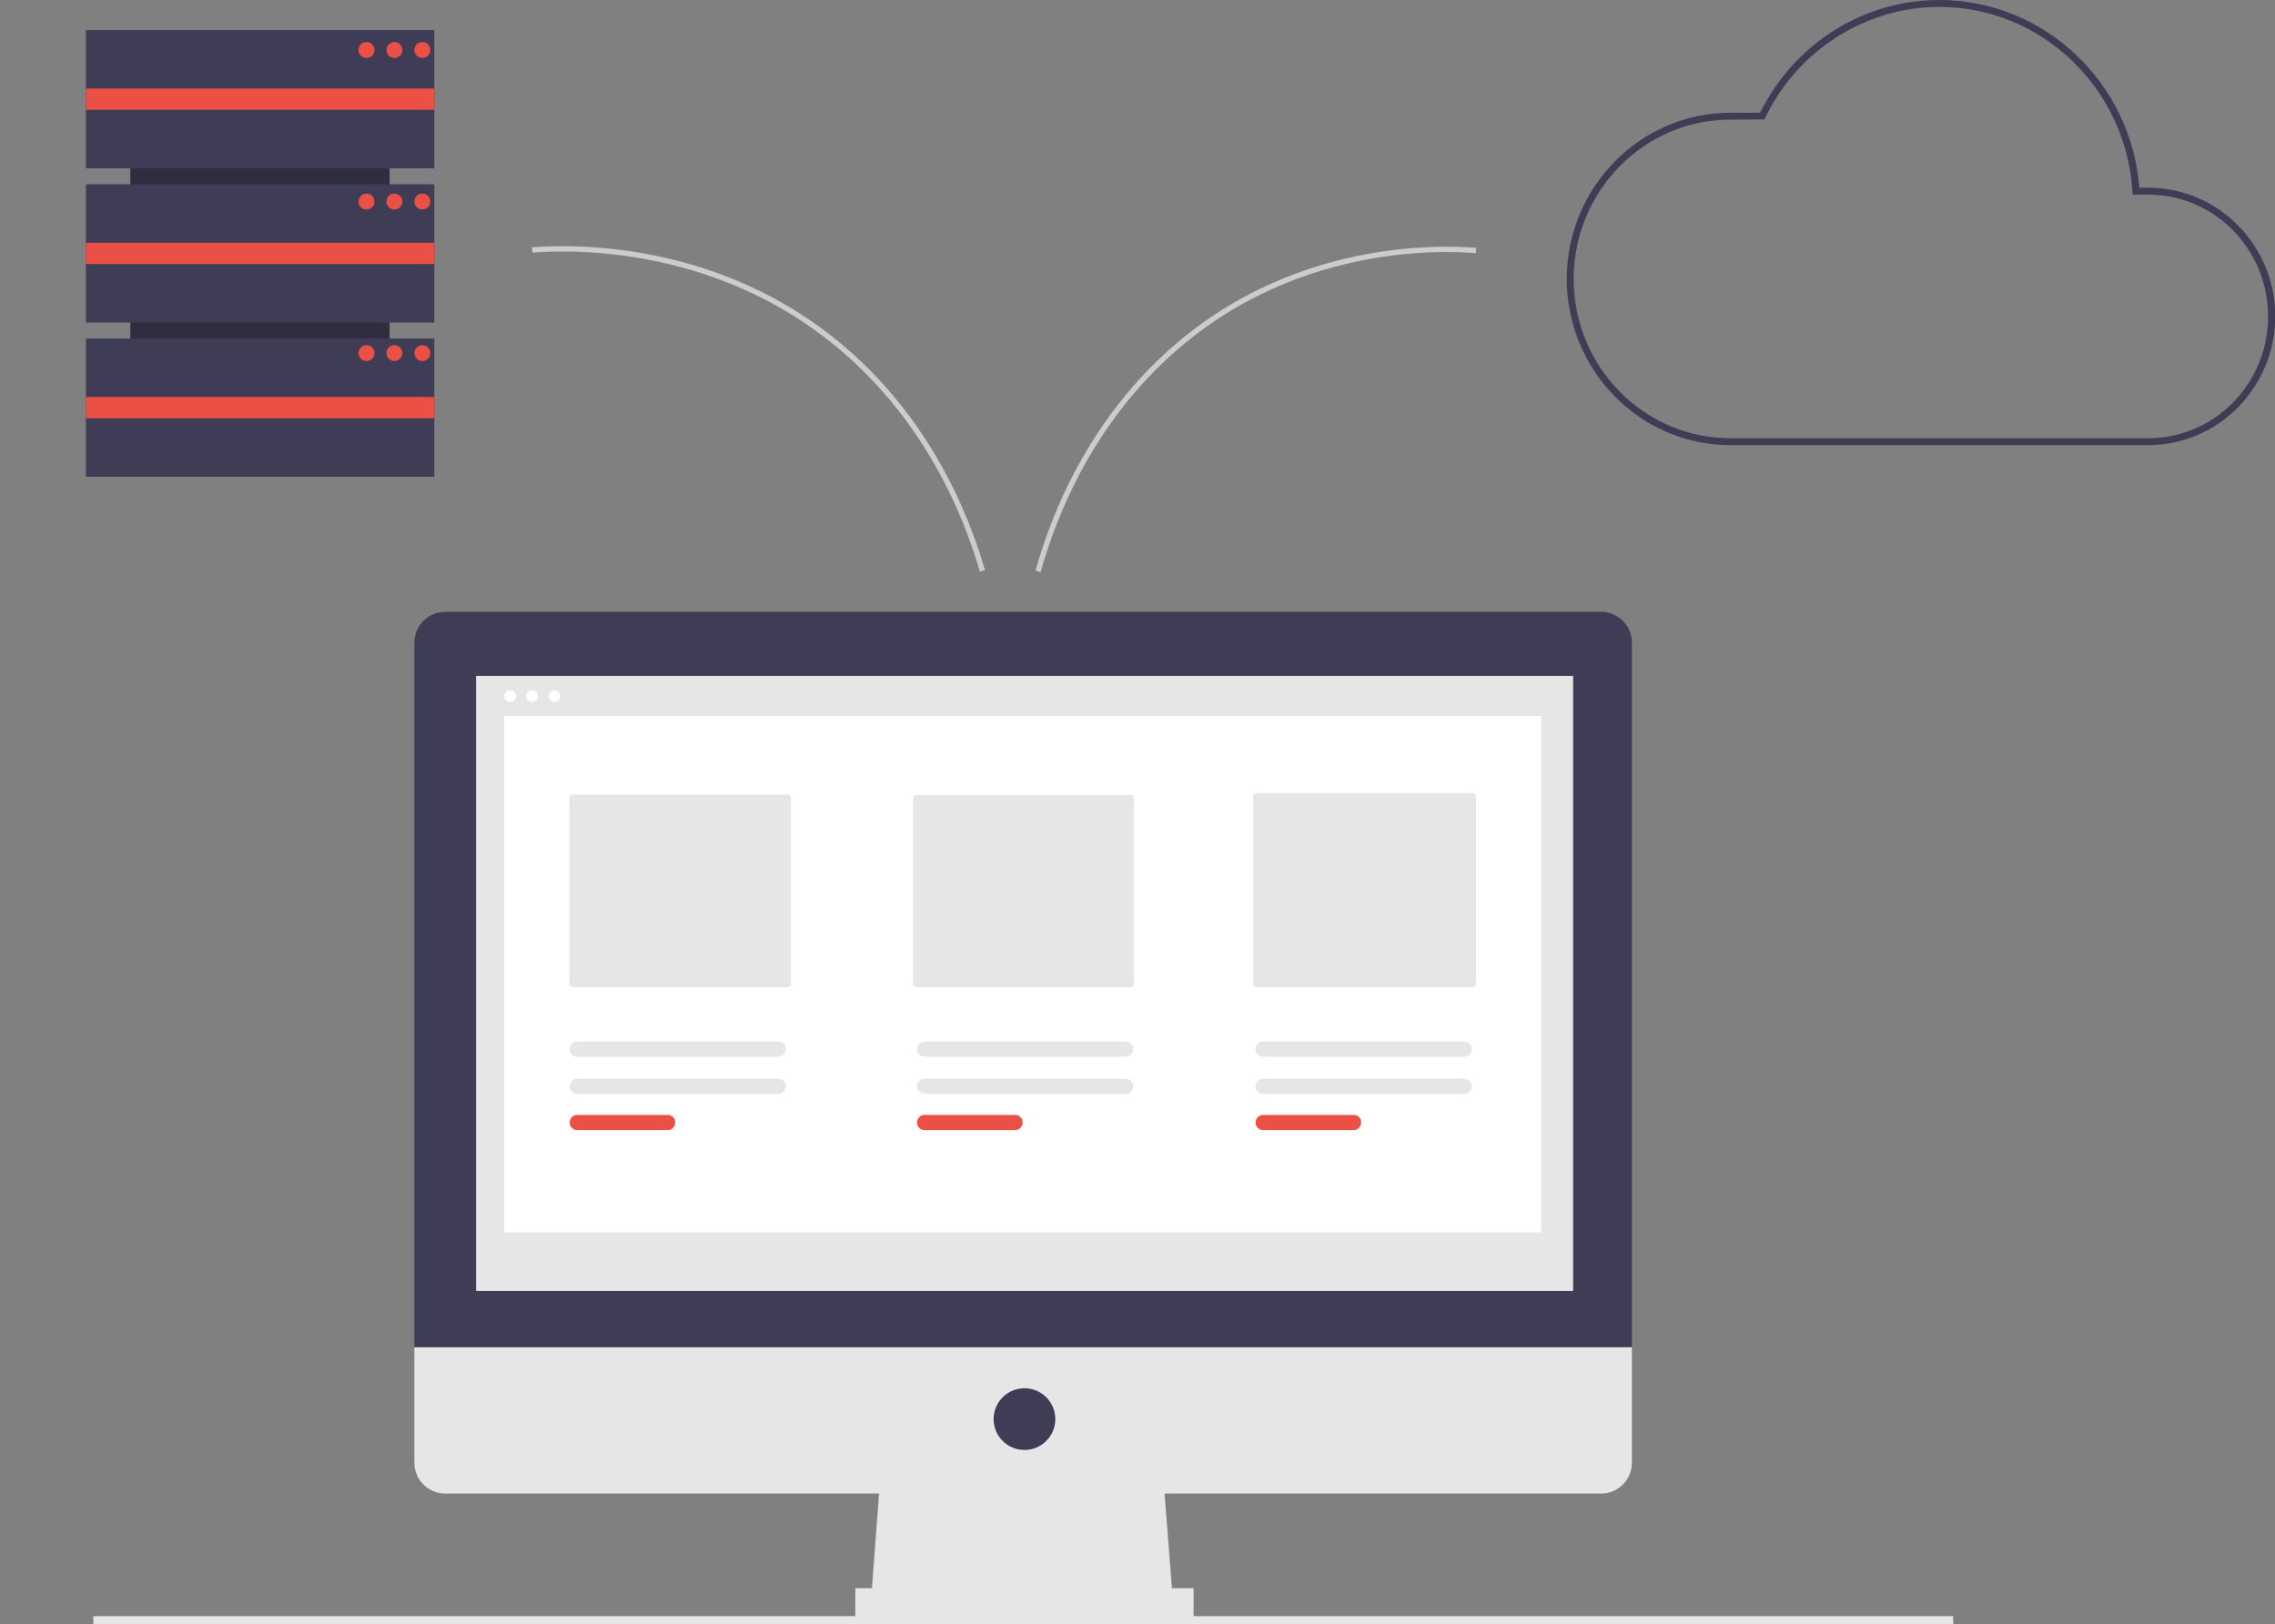 <?xml version="1.0" encoding="utf-8"?>
<!-- Generator: Adobe Illustrator 25.1.0, SVG Export Plug-In . SVG Version: 6.00 Build 0)  -->
<svg version="1.1" id="e4fde902-34f0-42ac-83bb-70aac2088463"
	 xmlns="http://www.w3.org/2000/svg" xmlns:xlink="http://www.w3.org/1999/xlink" x="0px" y="0px" viewBox="0 0 855.4 610.8"
	 style="enable-background:new 0 0 855.4 610.8;" xml:space="preserve">
<rect x="0" y="0" width="855.4" height="610.8" fill="#808080" stroke="none"/>
<style type="text/css">
	.st0{fill:#E6E6E6;}
	.st1{fill:#3F3D56;}
	.st2{fill:#FFFFFF;}
	.st3{fill:#EA5045;}
	.st4{fill:#2F2E41;}
	.st5{fill:none;stroke:#CCCCCC;stroke-width:2;stroke-miterlimit:10;}
</style>
<rect x="35.1" y="607.8" class="st0" width="699.3" height="3"/>
<polygon class="st0" points="441.1,603.1 327.4,603.1 331.2,553 437.2,553 "/>
<rect x="321.6" y="597.3" class="st0" width="127.2" height="11.6"/>
<path class="st1" d="M602,230.1H167.4c-6.4,0-11.6,5.2-11.6,11.6l0,0v265h457.8v-265C613.6,235.3,608.4,230.1,602,230.1L602,230.1z"
	/>
<path class="st0" d="M155.8,506.7v43.4c0,6.4,5.2,11.6,11.6,11.6l0,0H602c6.4,0,11.6-5.2,11.6-11.6l0,0v-43.4H155.8z"/>
<rect x="179" y="254.2" class="st0" width="412.5" height="231.3"/>
<circle class="st1" cx="385.2" cy="533.7" r="11.6"/>
<circle class="st2" cx="191.8" cy="261.8" r="2.2"/>
<circle class="st2" cx="200.1" cy="261.8" r="2.2"/>
<circle class="st2" cx="208.5" cy="261.8" r="2.2"/>
<rect x="189.6" y="269.3" class="st2" width="389.9" height="194.2"/>
<path class="st0" d="M215.5,298.8c-0.8,0-1.4,0.6-1.4,1.4v69.7c0,0.8,0.6,1.4,1.4,1.4H296c0.8,0,1.4-0.6,1.4-1.4v-69.7
	c0-0.8-0.6-1.4-1.4-1.4H215.5z"/>
<path class="st0" d="M344.7,299c-0.8,0-1.4,0.6-1.4,1.4v69.5c0,0.8,0.6,1.4,1.4,1.4h80.2c0.8,0,1.4-0.6,1.4-1.4v-69.5
	c0-0.8-0.6-1.4-1.4-1.4H344.7z"/>
<path class="st0" d="M472.6,298.3c-0.8,0-1.4,0.6-1.4,1.4v70.2c0,0.8,0.6,1.4,1.4,1.4h81c0.8,0,1.4-0.6,1.4-1.4v-70.2
	c0-0.8-0.6-1.4-1.4-1.4H472.6z"/>
<path class="st0" d="M217,405.7c-1.6,0-2.8,1.3-2.8,2.9c0,1.6,1.3,2.8,2.8,2.8h75.7c1.6,0,2.8-1.3,2.8-2.9c0-1.6-1.3-2.8-2.8-2.8
	H217z"/>
<path class="st3" d="M217,419.3c-1.6,0-2.8,1.3-2.8,2.9c0,1.6,1.3,2.8,2.8,2.8h34.1c1.6,0,2.8-1.3,2.8-2.9c0-1.6-1.3-2.8-2.8-2.8
	H217z"/>
<path class="st0" d="M347.6,405.7c-1.6,0-2.8,1.3-2.8,2.9c0,1.6,1.3,2.8,2.8,2.8h75.7c1.6,0,2.8-1.3,2.8-2.9c0-1.6-1.3-2.8-2.8-2.8
	H347.6z"/>
<path class="st3" d="M347.6,419.3c-1.6,0-2.8,1.3-2.8,2.9c0,1.6,1.3,2.8,2.8,2.8h34.1c1.6,0,2.8-1.3,2.8-2.9c0-1.6-1.3-2.8-2.8-2.8
	H347.6z"/>
<path class="st0" d="M474.9,405.7c-1.6,0-2.8,1.3-2.8,2.9c0,1.6,1.3,2.8,2.8,2.8h75.7c1.6,0,2.8-1.3,2.8-2.9c0-1.6-1.3-2.8-2.8-2.8
	H474.9z"/>
<path class="st0" d="M217,391.7c-1.6,0-2.8,1.3-2.8,2.9c0,1.6,1.3,2.8,2.8,2.8h75.7c1.6,0,2.8-1.3,2.8-2.9c0-1.6-1.3-2.8-2.8-2.8
	H217z"/>
<path class="st0" d="M347.6,391.7c-1.6,0-2.8,1.3-2.8,2.9c0,1.6,1.3,2.8,2.8,2.8h75.7c1.6,0,2.8-1.3,2.8-2.9c0-1.6-1.3-2.8-2.8-2.8
	H347.6z"/>
<path class="st0" d="M474.9,391.7c-1.6,0-2.8,1.3-2.8,2.9c0,1.6,1.3,2.8,2.8,2.8h75.7c1.6,0,2.8-1.3,2.8-2.9c0-1.6-1.3-2.8-2.8-2.8
	H474.9z"/>
<path class="st3" d="M474.9,419.3c-1.6,0-2.8,1.3-2.8,2.9c0,1.6,1.3,2.8,2.8,2.8H509c1.6,0,2.8-1.3,2.8-2.9c0-1.6-1.3-2.8-2.8-2.8
	H474.9z"/>
<rect x="49" y="15.3" class="st4" width="97.5" height="131"/>
<rect x="32.3" y="11.3" class="st1" width="131" height="52"/>
<rect x="32.3" y="69.3" class="st1" width="131" height="52"/>
<rect x="32.3" y="127.3" class="st1" width="131" height="52"/>
<rect x="32.3" y="33.3" class="st3" width="131" height="8"/>
<rect x="32.3" y="91.3" class="st3" width="131" height="8"/>
<rect x="32.3" y="149.3" class="st3" width="131" height="8"/>
<circle class="st3" cx="137.8" cy="18.8" r="3"/>
<circle class="st3" cx="148.3" cy="18.8" r="3"/>
<circle class="st3" cx="158.8" cy="18.8" r="3"/>
<circle class="st3" cx="137.8" cy="75.8" r="3"/>
<circle class="st3" cx="148.3" cy="75.8" r="3"/>
<circle class="st3" cx="158.8" cy="75.8" r="3"/>
<circle class="st3" cx="137.8" cy="132.8" r="3"/>
<circle class="st3" cx="148.3" cy="132.8" r="3"/>
<circle class="st3" cx="158.8" cy="132.8" r="3"/>
<path class="st1" d="M807.8,167.4H650.6c-33.9,0-61.5-28.1-61.5-62.5s27.6-62.5,61.5-62.5h11.2c6.2-12.5,15.6-23.2,27.4-30.7
	C701.1,4.1,715,0,729.2,0c39.3,0,72.1,30.9,75.2,70.6h3.4c26.3,0,47.7,21.7,47.7,48.4S834,167.4,807.8,167.4z M650.6,45
	c-32.5,0-58.9,26.9-58.9,59.9c0,33,26.4,59.9,58.9,59.9h157.2c24.8,0,45-20.5,45-45.8s-20.2-45.8-45-45.8h-5.9l-0.1-1.2
	c-2.4-38.9-34.3-69.4-72.6-69.4c-27.6,0-53.3,16.3-65.4,41.6l-0.4,0.7L650.6,45z"/>
<path class="st5" d="M200.1,94c12.3-0.9,79.4-4.7,129.8,49.6c23.6,25.4,34.4,53.7,39.5,71.1"/>
<path class="st5" d="M555,94.2c-11.9-0.9-77.3-4.7-126.3,49.6c-23,25.4-33.5,53.7-38.4,71.1"/>
</svg>
